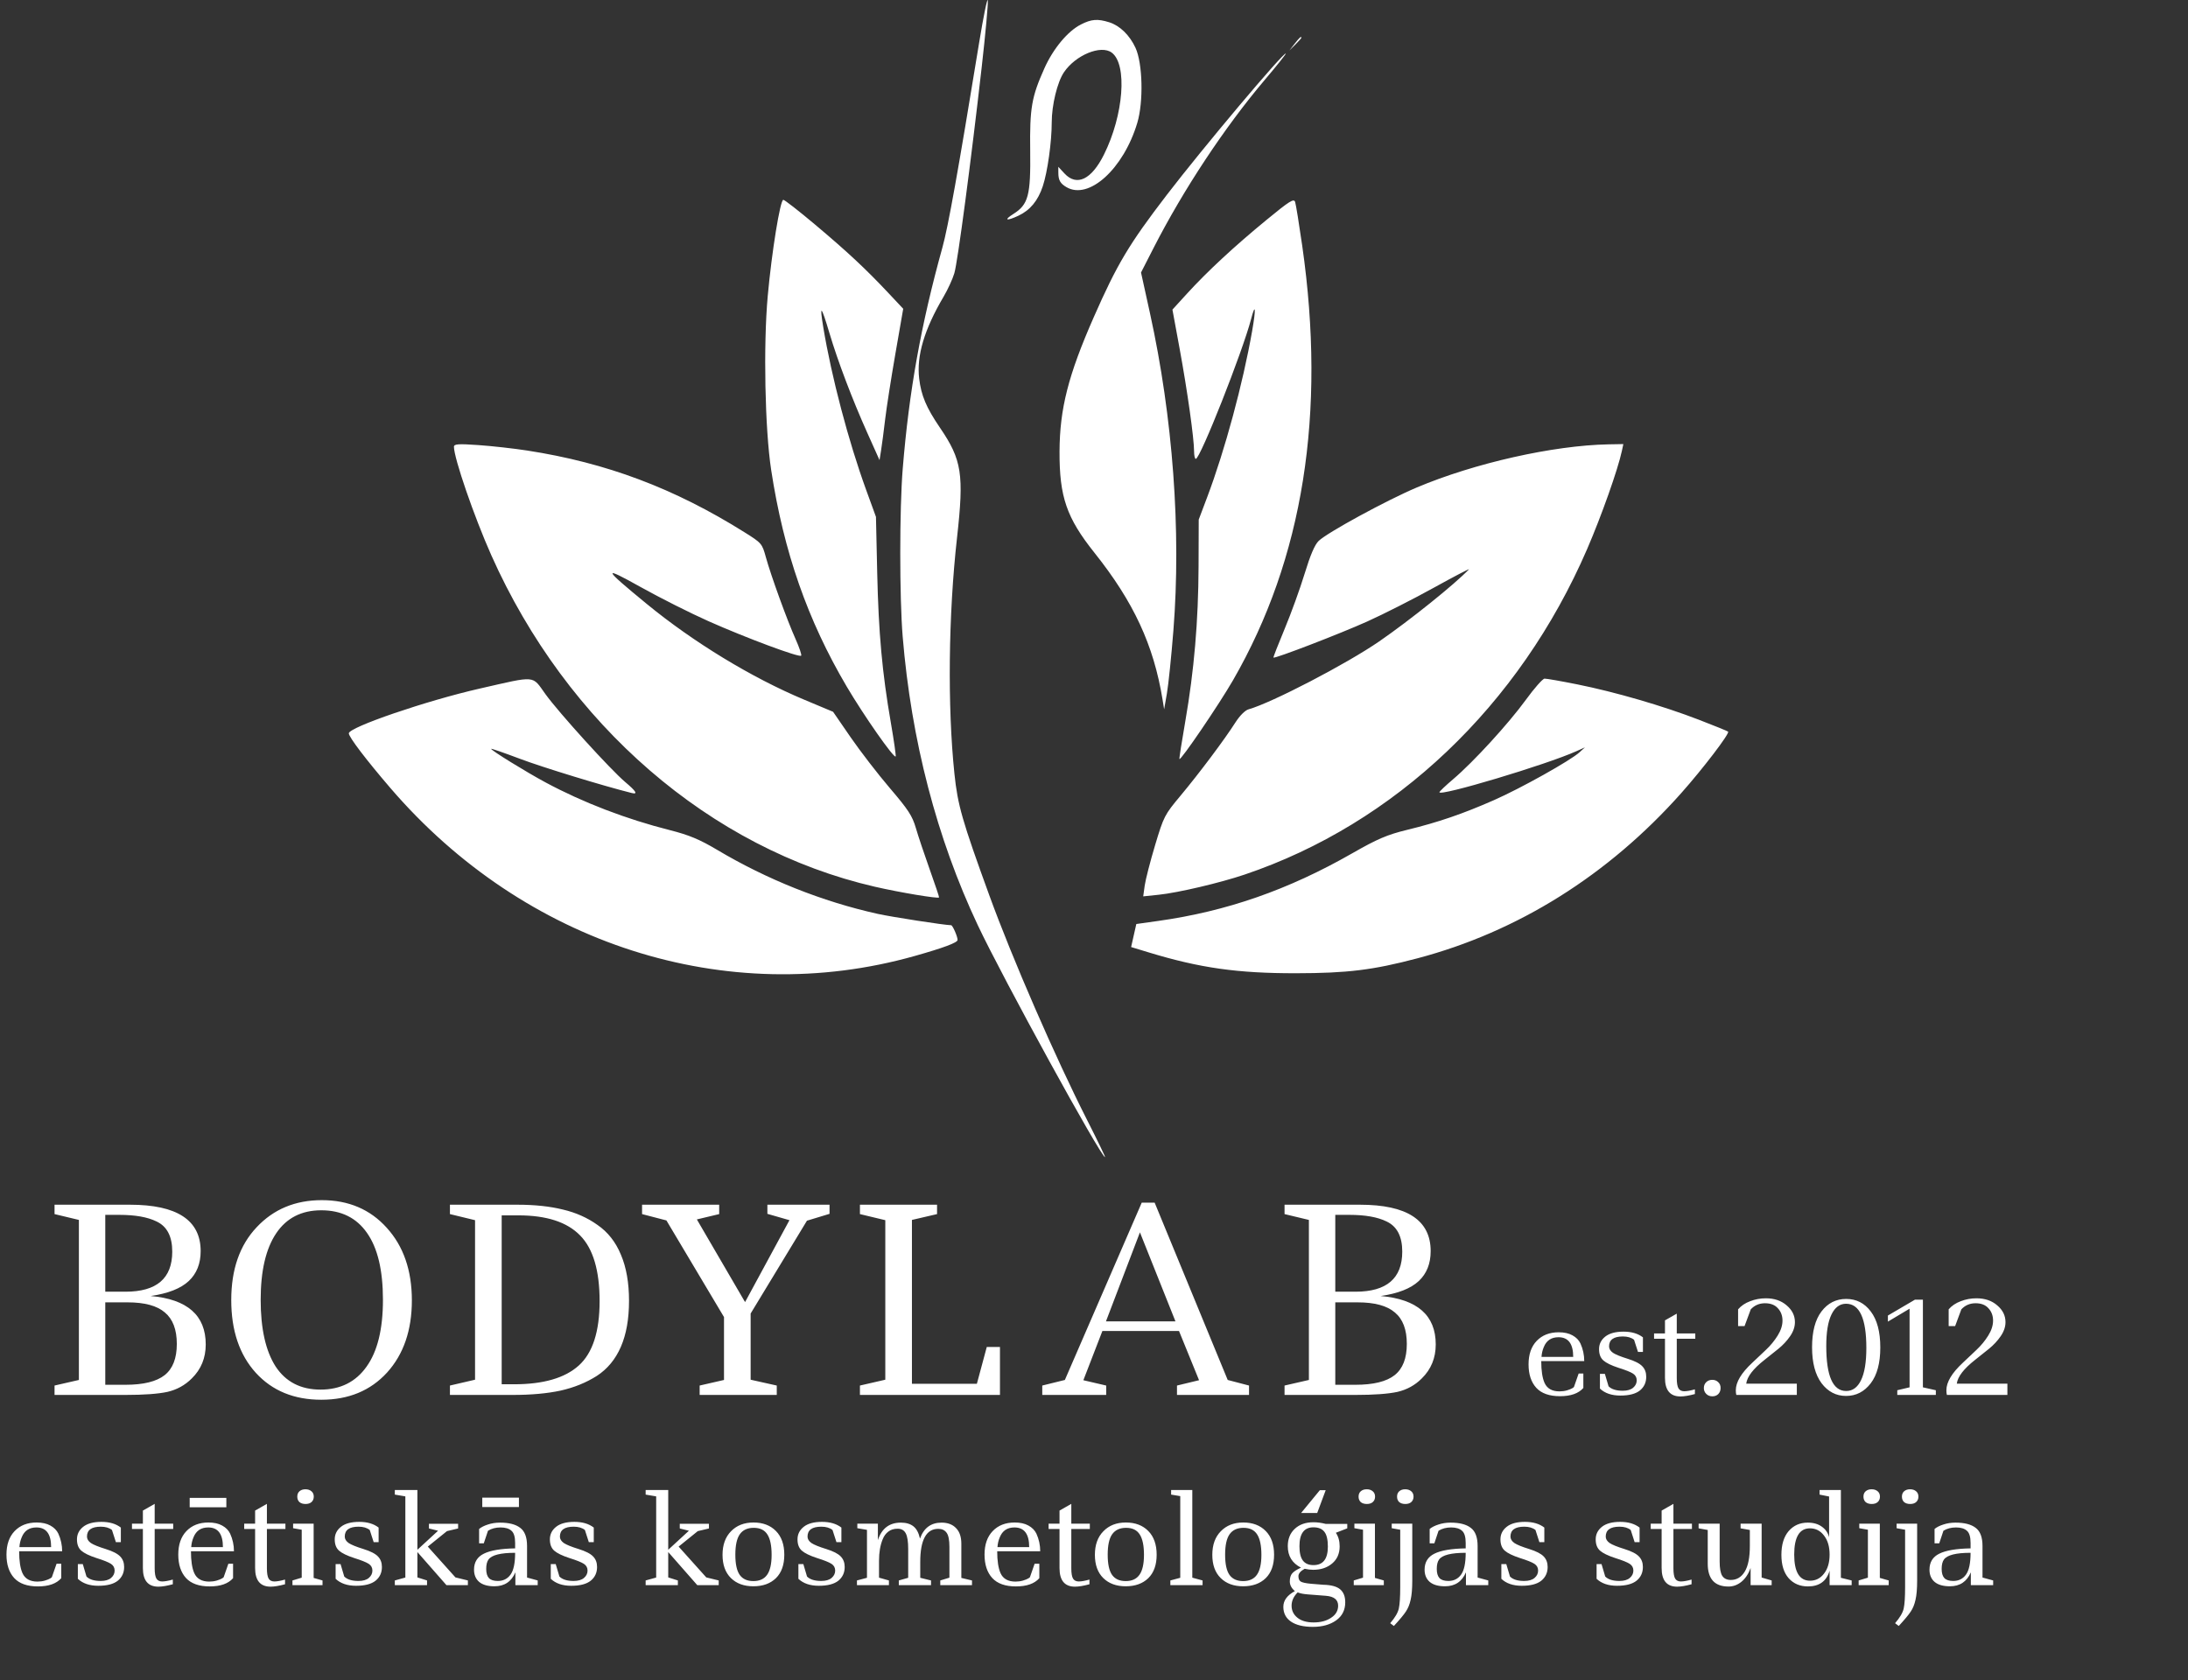 <svg fill="white" viewBox="0 0 138 106" height="106" width="138" xmlns="http://www.w3.org/2000/svg"><rect x="0" y="0" width="138" height="106" fill="#333333" stroke="none"/> <path style="fill: white;" fill="white" d="M61.918 4.231C61.238 10.224 60.404 16.515 60.193 17.232C60.087 17.594 59.779 18.265 59.509 18.724C58.296 20.783 57.804 22.436 57.973 23.878C58.099 24.95 58.423 25.717 59.282 26.978C60.67 29.014 60.809 29.915 60.36 33.93C59.816 38.79 59.753 44.562 60.198 48.821C60.404 50.796 60.685 51.776 62.392 56.468C63.863 60.512 66.559 66.706 68.589 70.704C69.23 71.967 69.729 73 69.697 73C69.44 73 63.251 61.717 61.671 58.368C59.084 52.884 57.472 46.689 56.933 40.156C56.729 37.679 56.73 32.096 56.936 29.572C57.336 24.67 58.084 20.498 59.439 15.614C59.803 14.301 60.424 10.84 61.751 2.72C62.031 1.008 62.279 -0.203 62.303 0.028C62.327 0.26 62.153 2.151 61.918 4.231ZM69.956 1.404C70.627 1.614 71.246 2.214 71.616 3.013C72.07 3.992 72.128 6.423 71.73 7.753C70.859 10.659 68.671 12.641 67.258 11.803C66.868 11.572 66.754 11.369 66.751 10.902L66.749 10.523L67.136 10.941C67.91 11.777 68.839 11.335 69.626 9.756C70.872 7.259 71.116 4.055 70.117 3.318C69.436 2.814 67.84 3.472 67.105 4.559C66.686 5.177 66.334 6.623 66.334 7.723C66.334 8.953 66.069 10.848 65.771 11.746C65.467 12.662 64.973 13.26 64.233 13.608C63.474 13.965 63.282 13.897 63.917 13.496C64.86 12.9 65.011 12.332 64.976 9.51C64.943 6.812 65.061 6.122 65.87 4.313C66.425 3.071 67.339 1.971 68.17 1.546C68.833 1.207 69.225 1.176 69.956 1.404ZM82.079 2.382C82.079 2.41 81.909 2.603 81.7 2.81L81.32 3.187L81.654 2.759C81.968 2.359 82.079 2.26 82.079 2.382ZM79.769 5.041C77.241 8.025 74.646 11.948 72.76 15.637L71.966 17.191L72.531 19.762C73.976 26.335 74.504 33.487 74.008 39.767C73.88 41.394 73.696 43.18 73.6 43.736L73.424 44.748L73.323 44.126C72.761 40.688 71.498 37.968 69.027 34.869C67.272 32.668 66.814 31.34 66.826 28.482C66.838 25.785 67.376 23.671 68.977 20.028C70.458 16.659 71.205 15.407 73.593 12.293C75.874 9.319 80.955 3.281 81.097 3.376C81.126 3.395 80.529 4.145 79.769 5.041ZM82.132 15.496C83.65 26.089 82.196 35.23 77.769 42.912C76.888 44.44 74.478 47.985 74.388 47.884C74.368 47.861 74.533 46.795 74.756 45.517C75.314 42.316 75.582 39.181 75.595 35.714L75.605 32.779L76.137 31.37C77.254 28.409 78.389 24.213 78.974 20.881C79.222 19.47 79.188 19.056 78.912 20.114C78.367 22.203 75.7 28.949 75.42 28.949C75.36 28.949 75.312 28.734 75.312 28.471C75.312 27.662 74.886 24.636 74.405 22.022L73.947 19.532L74.871 18.519C76.154 17.114 77.839 15.551 79.869 13.882C81.334 12.677 81.608 12.505 81.685 12.74C81.735 12.892 81.936 14.133 82.132 15.496ZM51.408 14.168C53.45 15.886 54.595 16.954 56.023 18.474L56.967 19.479L56.475 22.307C56.204 23.863 55.913 25.731 55.827 26.458C55.742 27.186 55.627 28.062 55.572 28.404L55.473 29.027L54.699 27.301C53.758 25.204 52.841 22.786 52.313 21.01C51.794 19.264 51.678 19.154 51.925 20.645C52.442 23.769 53.514 27.838 54.625 30.895L55.248 32.607L55.326 36.109C55.412 39.931 55.638 42.426 56.188 45.6C56.384 46.734 56.52 47.689 56.49 47.723C56.377 47.851 54.482 45.142 53.401 43.308C50.931 39.116 49.427 34.804 48.639 29.649C48.245 27.073 48.14 21.777 48.422 18.675C48.676 15.88 49.207 12.604 49.405 12.606C49.487 12.607 50.388 13.31 51.408 14.168ZM33.256 28.423C38.251 29.195 42.523 30.802 46.943 33.57C48.04 34.257 48.066 34.286 48.304 35.151C48.627 36.321 49.644 39.125 50.179 40.319C50.414 40.846 50.573 41.316 50.531 41.364C50.415 41.494 47.077 40.252 44.7 39.195C43.55 38.684 41.624 37.714 40.419 37.041C37.956 35.666 38.006 35.81 40.783 38.092C43.732 40.514 47.406 42.751 50.714 44.137L52.544 44.904L53.651 46.512C54.261 47.397 55.376 48.843 56.129 49.724C57.289 51.082 57.541 51.468 57.766 52.241C57.912 52.743 58.307 53.924 58.644 54.866C58.981 55.808 59.244 56.595 59.229 56.616C59.163 56.705 56.743 56.301 55.174 55.939C44.806 53.551 35.748 45.718 30.984 35.02C29.902 32.59 28.637 28.918 28.631 28.187C28.63 28.009 28.901 27.989 30.183 28.079C31.038 28.139 32.421 28.293 33.256 28.423ZM102.295 28.443C102.044 29.616 101.007 32.544 100.106 34.63C95.836 44.514 87.989 51.972 78.489 55.177C76.945 55.698 74.307 56.318 73.091 56.445L72.104 56.548L72.199 55.863C72.252 55.486 72.548 54.337 72.856 53.309C73.4 51.499 73.45 51.403 74.458 50.196C75.637 48.784 77.231 46.657 77.918 45.578C78.191 45.15 78.531 44.809 78.746 44.749C80.208 44.339 84.925 41.886 86.992 40.461C88.933 39.122 91.753 36.857 92.645 35.921C92.721 35.841 91.727 36.361 90.435 37.075C89.144 37.79 87.248 38.752 86.223 39.212C84.51 39.983 80.4 41.564 80.318 41.485C80.298 41.467 80.616 40.652 81.023 39.675C81.431 38.699 81.999 37.129 82.286 36.187C82.645 35.012 82.922 34.365 83.169 34.125C83.714 33.597 87.453 31.559 89.352 30.756C92.99 29.217 97.966 28.097 101.452 28.032L102.387 28.015L102.295 28.443ZM34.404 43.792C35.242 44.956 38.509 48.557 39.438 49.34C40.122 49.916 40.248 50.128 39.851 50.029C38.094 49.594 34.216 48.407 32.794 47.869C31.795 47.492 30.977 47.209 30.977 47.24C30.977 47.34 33.175 48.696 34.416 49.363C36.78 50.632 39.487 51.671 42.261 52.373C43.456 52.676 44.131 52.958 45.23 53.612C48.383 55.488 51.858 56.874 55.354 57.651C56.233 57.846 59.606 58.368 59.989 58.368C60.084 58.368 60.396 59.081 60.396 59.297C60.396 59.465 59.513 59.795 57.691 60.309C45.815 63.66 33.101 59.584 24.618 49.708C23.083 47.92 22 46.495 22 46.264C22 45.878 26.889 44.205 30.257 43.439C33.872 42.617 33.537 42.588 34.404 43.792ZM99.494 43.177C101.892 43.66 104.879 44.529 107.146 45.404C108.134 45.784 108.966 46.123 108.995 46.157C109.1 46.275 107.407 48.494 106.035 50.036C101.433 55.211 95.728 58.784 89.399 60.456C86.598 61.196 84.983 61.394 81.734 61.398C78.052 61.402 75.682 61.066 72.463 60.087L71.341 59.745L71.505 59.019L71.669 58.292L73.041 58.099C77.365 57.493 81.253 56.138 85.28 53.835C86.878 52.921 87.493 52.658 88.749 52.352C90.711 51.874 92.253 51.346 94.233 50.474C95.921 49.731 99.044 47.984 99.62 47.461L99.965 47.147L99.421 47.392C97.523 48.245 90.767 50.268 90.787 49.978C90.79 49.927 91.179 49.558 91.65 49.158C92.925 48.077 95.14 45.658 96.236 44.151C96.768 43.419 97.299 42.817 97.417 42.812C97.535 42.807 98.469 42.971 99.494 43.177Z" clip-rule="evenodd" fill-rule="evenodd"></path> <path fill="white" d="M99.864 86.648V87.56C99.56 87.907 99.069 88.08 98.392 88.08C97.72 88.08 97.221 87.904 96.896 87.552C96.571 87.195 96.408 86.701 96.408 86.072C96.408 85.443 96.579 84.949 96.92 84.592C97.267 84.229 97.731 84.048 98.312 84.048C98.659 84.048 98.947 84.112 99.176 84.24C99.411 84.368 99.579 84.539 99.68 84.752C99.84 85.104 99.92 85.475 99.92 85.864H97.208C97.208 86.467 97.277 86.925 97.416 87.24C97.576 87.597 97.891 87.776 98.36 87.776C98.525 87.776 98.683 87.755 98.832 87.712C98.987 87.664 99.099 87.619 99.168 87.576C99.237 87.533 99.272 87.507 99.272 87.496L99.568 86.648H99.864ZM98.296 84.36C97.843 84.36 97.533 84.568 97.368 84.984C97.288 85.171 97.24 85.376 97.224 85.6H99.224C99.224 84.773 98.915 84.36 98.296 84.36ZM103.83 86.856C103.83 87.213 103.697 87.501 103.43 87.72C103.164 87.933 102.753 88.04 102.198 88.04C101.649 88.04 101.22 87.893 100.91 87.6V86.672H101.222L101.454 87.456C101.641 87.643 101.94 87.736 102.35 87.736C102.638 87.736 102.857 87.672 103.006 87.544C103.156 87.416 103.23 87.261 103.23 87.08C103.23 86.899 103.153 86.757 102.998 86.656C102.844 86.555 102.537 86.432 102.078 86.288C101.625 86.139 101.308 85.984 101.126 85.824C100.945 85.664 100.854 85.427 100.854 85.112C100.854 84.792 100.985 84.528 101.246 84.32C101.508 84.112 101.892 84.008 102.398 84.008C102.905 84.008 103.313 84.128 103.622 84.368V85.288H103.31L103.062 84.52C102.886 84.381 102.652 84.312 102.358 84.312C101.777 84.312 101.486 84.52 101.486 84.936C101.486 85.091 101.569 85.227 101.734 85.344C101.905 85.456 102.214 85.581 102.662 85.72C103.11 85.859 103.417 86.016 103.582 86.192C103.748 86.363 103.83 86.584 103.83 86.856ZM105.756 84.12H106.924V84.456H105.756V86.936C105.756 87.251 105.793 87.469 105.868 87.592C105.943 87.709 106.063 87.768 106.228 87.768C106.393 87.768 106.617 87.728 106.9 87.648V87.944C106.527 88.045 106.223 88.096 105.988 88.096C105.337 88.096 105.012 87.704 105.012 86.92V84.456H104.324V84.12H105.012V83.296L105.756 82.872V84.12ZM107.464 87.568C107.464 87.419 107.512 87.296 107.608 87.2C107.709 87.099 107.837 87.048 107.992 87.048C108.146 87.048 108.272 87.096 108.368 87.192C108.469 87.283 108.52 87.405 108.52 87.56C108.52 87.715 108.472 87.843 108.376 87.944C108.28 88.04 108.154 88.088 108 88.088C107.845 88.088 107.717 88.037 107.616 87.936C107.514 87.835 107.464 87.712 107.464 87.568ZM113.328 87.288V88H109.512C109.491 87.92 109.48 87.821 109.48 87.704C109.48 87.192 109.827 86.613 110.52 85.968C110.808 85.696 111.096 85.424 111.384 85.152C111.672 84.88 111.917 84.581 112.12 84.256C112.323 83.931 112.424 83.616 112.424 83.312C112.424 83.003 112.328 82.744 112.136 82.536C111.949 82.323 111.677 82.216 111.32 82.216C110.963 82.216 110.664 82.344 110.424 82.6L110.032 83.656H109.624V82.6C109.816 82.376 110.069 82.205 110.384 82.088C110.699 81.965 111.029 81.904 111.376 81.904C111.909 81.904 112.347 82.053 112.688 82.352C113.035 82.645 113.208 82.997 113.208 83.408C113.208 83.707 113.107 84.003 112.904 84.296C112.707 84.584 112.461 84.848 112.168 85.088C111.88 85.323 111.589 85.555 111.296 85.784C110.581 86.344 110.195 86.845 110.136 87.288H113.328ZM116.433 82.248C116.038 82.248 115.731 82.475 115.513 82.928C115.294 83.376 115.185 84.04 115.185 84.92C115.185 86.808 115.603 87.752 116.441 87.752C116.846 87.752 117.158 87.525 117.377 87.072C117.601 86.613 117.713 85.936 117.713 85.04C117.713 83.179 117.286 82.248 116.433 82.248ZM114.289 84.992C114.289 84.011 114.486 83.259 114.881 82.736C115.281 82.208 115.801 81.944 116.441 81.944C117.081 81.944 117.598 82.208 117.993 82.736C118.393 83.264 118.593 84.021 118.593 85.008C118.593 85.989 118.39 86.744 117.985 87.272C117.579 87.8 117.062 88.064 116.433 88.064C115.809 88.064 115.294 87.797 114.889 87.264C114.489 86.725 114.289 85.968 114.289 84.992ZM119.664 88V87.704L120.44 87.52V82.56L119.072 83.376V82.992L120.776 81.992H121.28V87.52L122.096 87.704V88H119.664ZM126.609 87.288V88H122.793C122.772 87.92 122.761 87.821 122.761 87.704C122.761 87.192 123.108 86.613 123.801 85.968C124.089 85.696 124.377 85.424 124.665 85.152C124.953 84.88 125.199 84.581 125.401 84.256C125.604 83.931 125.705 83.616 125.705 83.312C125.705 83.003 125.609 82.744 125.417 82.536C125.231 82.323 124.959 82.216 124.601 82.216C124.244 82.216 123.945 82.344 123.705 82.6L123.313 83.656H122.905V82.6C123.097 82.376 123.351 82.205 123.665 82.088C123.98 81.965 124.311 81.904 124.657 81.904C125.191 81.904 125.628 82.053 125.969 82.352C126.316 82.645 126.489 82.997 126.489 83.408C126.489 83.707 126.388 84.003 126.185 84.296C125.988 84.584 125.743 84.848 125.449 85.088C125.161 85.323 124.871 85.555 124.577 85.784C123.863 86.344 123.476 86.845 123.417 87.288H126.609Z"></path> <path style="fill: white;" fill="white" d="M3.864 98.648V99.56C3.56 99.907 3.069 100.08 2.392 100.08C1.72 100.08 1.221 99.904 0.896 99.552C0.571 99.195 0.408 98.701 0.408 98.072C0.408 97.443 0.579 96.949 0.92 96.592C1.267 96.229 1.731 96.048 2.312 96.048C2.659 96.048 2.947 96.112 3.176 96.24C3.411 96.368 3.579 96.539 3.68 96.752C3.84 97.104 3.92 97.475 3.92 97.864H1.208C1.208 98.467 1.277 98.925 1.416 99.24C1.576 99.597 1.891 99.776 2.36 99.776C2.525 99.776 2.683 99.755 2.832 99.712C2.987 99.664 3.099 99.619 3.168 99.576C3.237 99.533 3.272 99.507 3.272 99.496L3.568 98.648H3.864ZM2.296 96.36C1.843 96.36 1.533 96.568 1.368 96.984C1.288 97.171 1.24 97.376 1.224 97.6H3.224C3.224 96.773 2.915 96.36 2.296 96.36ZM7.83 98.856C7.83 99.213 7.697 99.501 7.43 99.72C7.164 99.933 6.753 100.04 6.198 100.04C5.649 100.04 5.22 99.893 4.91 99.6V98.672H5.222L5.454 99.456C5.641 99.643 5.94 99.736 6.35 99.736C6.638 99.736 6.857 99.672 7.006 99.544C7.156 99.416 7.23 99.261 7.23 99.08C7.23 98.899 7.153 98.757 6.998 98.656C6.844 98.555 6.537 98.432 6.078 98.288C5.625 98.139 5.308 97.984 5.126 97.824C4.945 97.664 4.854 97.427 4.854 97.112C4.854 96.792 4.985 96.528 5.246 96.32C5.508 96.112 5.892 96.008 6.398 96.008C6.905 96.008 7.313 96.128 7.622 96.368V97.288H7.31L7.062 96.52C6.886 96.381 6.652 96.312 6.358 96.312C5.777 96.312 5.486 96.52 5.486 96.936C5.486 97.091 5.569 97.227 5.734 97.344C5.905 97.456 6.214 97.581 6.662 97.72C7.11 97.859 7.417 98.016 7.582 98.192C7.748 98.363 7.83 98.584 7.83 98.856ZM9.756 96.12H10.924V96.456H9.756V98.936C9.756 99.251 9.793 99.469 9.868 99.592C9.943 99.709 10.063 99.768 10.228 99.768C10.393 99.768 10.617 99.728 10.9 99.648V99.944C10.527 100.045 10.223 100.096 9.988 100.096C9.337 100.096 9.012 99.704 9.012 98.92V96.456H8.324V96.12H9.012V95.296L9.756 94.872V96.12ZM14.7 98.648V99.56C14.396 99.907 13.905 100.08 13.228 100.08C12.556 100.08 12.057 99.904 11.732 99.552C11.407 99.195 11.244 98.701 11.244 98.072C11.244 97.443 11.415 96.949 11.756 96.592C12.103 96.229 12.567 96.048 13.148 96.048C13.495 96.048 13.783 96.112 14.012 96.24C14.247 96.368 14.415 96.539 14.516 96.752C14.676 97.104 14.756 97.475 14.756 97.864H12.044C12.044 98.467 12.113 98.925 12.252 99.24C12.412 99.597 12.727 99.776 13.196 99.776C13.361 99.776 13.519 99.755 13.668 99.712C13.823 99.664 13.935 99.619 14.004 99.576C14.073 99.533 14.108 99.507 14.108 99.496L14.404 98.648H14.7ZM13.132 96.36C12.679 96.36 12.369 96.568 12.204 96.984C12.124 97.171 12.076 97.376 12.06 97.6H14.06C14.06 96.773 13.751 96.36 13.132 96.36ZM11.964 94.496H14.276V95.088H11.964V94.496ZM16.834 96.12H18.002V96.456H16.834V98.936C16.834 99.251 16.872 99.469 16.946 99.592C17.021 99.709 17.141 99.768 17.306 99.768C17.471 99.768 17.695 99.728 17.978 99.648V99.944C17.605 100.045 17.301 100.096 17.066 100.096C16.416 100.096 16.09 99.704 16.09 98.92V96.456H15.402V96.12H16.09V95.296L16.834 94.872V96.12ZM18.486 96.12H19.782V99.544L20.342 99.704V100H18.446V99.704L19.03 99.528V96.504L18.486 96.408V96.12ZM18.75 94.416C18.75 94.272 18.795 94.16 18.886 94.08C18.982 93.995 19.107 93.952 19.262 93.952C19.422 93.952 19.55 93.995 19.646 94.08C19.742 94.16 19.79 94.272 19.79 94.416C19.79 94.555 19.745 94.667 19.654 94.752C19.563 94.837 19.435 94.88 19.27 94.88C19.11 94.88 18.982 94.84 18.886 94.76C18.795 94.675 18.75 94.56 18.75 94.416ZM24.088 98.856C24.088 99.213 23.955 99.501 23.688 99.72C23.421 99.933 23.011 100.04 22.456 100.04C21.907 100.04 21.477 99.893 21.168 99.6V98.672H21.48L21.712 99.456C21.899 99.643 22.197 99.736 22.608 99.736C22.896 99.736 23.115 99.672 23.264 99.544C23.413 99.416 23.488 99.261 23.488 99.08C23.488 98.899 23.411 98.757 23.256 98.656C23.101 98.555 22.795 98.432 22.336 98.288C21.883 98.139 21.565 97.984 21.384 97.824C21.203 97.664 21.112 97.427 21.112 97.112C21.112 96.792 21.243 96.528 21.504 96.32C21.765 96.112 22.149 96.008 22.656 96.008C23.163 96.008 23.571 96.128 23.88 96.368V97.288H23.568L23.32 96.52C23.144 96.381 22.909 96.312 22.616 96.312C22.035 96.312 21.744 96.52 21.744 96.936C21.744 97.091 21.827 97.227 21.992 97.344C22.163 97.456 22.472 97.581 22.92 97.72C23.368 97.859 23.675 98.016 23.84 98.192C24.005 98.363 24.088 98.584 24.088 98.856ZM24.902 94H26.326V97.768L27.63 96.568L27.054 96.424V96.128H28.894V96.424L28.19 96.592L26.982 97.568L28.726 99.512L29.51 99.704V100H28.158L26.326 97.912V99.512L26.934 99.704V100H24.902V99.704L25.566 99.52V94.4L24.902 94.288V94ZM33.914 100H32.506V99.192C32.255 99.779 31.816 100.072 31.186 100.072C30.765 100.072 30.445 99.981 30.226 99.8C30.008 99.613 29.898 99.355 29.898 99.024C29.898 98.555 30.104 98.219 30.514 98.016C30.93 97.808 31.589 97.696 32.49 97.68V97.336C32.49 96.957 32.413 96.701 32.258 96.568C32.103 96.429 31.874 96.36 31.57 96.36C31.266 96.36 31.002 96.429 30.778 96.568L30.514 97.36H30.218V96.456C30.352 96.344 30.535 96.251 30.77 96.176C31.005 96.096 31.261 96.056 31.538 96.056C32.103 96.056 32.528 96.165 32.81 96.384C33.098 96.597 33.242 96.979 33.242 97.528V99.52L33.914 99.704V100ZM31.394 99.736C31.735 99.736 32.002 99.605 32.194 99.344C32.392 99.077 32.49 98.616 32.49 97.96C31.573 97.96 31.013 98.101 30.81 98.384C30.714 98.517 30.666 98.715 30.666 98.976C30.666 99.237 30.722 99.429 30.834 99.552C30.951 99.675 31.138 99.736 31.394 99.736ZM30.418 94.48H32.73V95.072H30.418V94.48ZM37.658 98.856C37.658 99.213 37.525 99.501 37.258 99.72C36.992 99.933 36.581 100.04 36.026 100.04C35.477 100.04 35.048 99.893 34.738 99.6V98.672H35.05L35.282 99.456C35.469 99.643 35.768 99.736 36.178 99.736C36.466 99.736 36.685 99.672 36.834 99.544C36.984 99.416 37.058 99.261 37.058 99.08C37.058 98.899 36.981 98.757 36.826 98.656C36.672 98.555 36.365 98.432 35.906 98.288C35.453 98.139 35.136 97.984 34.954 97.824C34.773 97.664 34.682 97.427 34.682 97.112C34.682 96.792 34.813 96.528 35.074 96.32C35.336 96.112 35.72 96.008 36.226 96.008C36.733 96.008 37.141 96.128 37.45 96.368V97.288H37.138L36.89 96.52C36.714 96.381 36.48 96.312 36.186 96.312C35.605 96.312 35.314 96.52 35.314 96.936C35.314 97.091 35.397 97.227 35.562 97.344C35.733 97.456 36.042 97.581 36.49 97.72C36.938 97.859 37.245 98.016 37.41 98.192C37.576 98.363 37.658 98.584 37.658 98.856ZM40.722 94H42.146V97.768L43.45 96.568L42.874 96.424V96.128H44.714V96.424L44.01 96.592L42.802 97.568L44.546 99.512L45.33 99.704V100H43.978L42.146 97.912V99.512L42.754 99.704V100H40.722V99.704L41.386 99.52V94.4L40.722 94.288V94ZM48.667 98.088C48.667 97.512 48.579 97.085 48.403 96.808C48.227 96.525 47.939 96.384 47.539 96.384C47.145 96.384 46.851 96.52 46.659 96.792C46.473 97.059 46.379 97.488 46.379 98.08C46.379 98.672 46.473 99.099 46.659 99.36C46.846 99.616 47.131 99.744 47.515 99.744C47.905 99.744 48.193 99.613 48.379 99.352C48.571 99.085 48.667 98.664 48.667 98.088ZM45.571 98.088C45.571 97.459 45.75 96.963 46.107 96.6C46.465 96.232 46.937 96.048 47.523 96.048C48.115 96.048 48.587 96.227 48.939 96.584C49.291 96.941 49.467 97.44 49.467 98.08C49.467 98.72 49.291 99.213 48.939 99.56C48.587 99.901 48.113 100.072 47.515 100.072C46.923 100.072 46.451 99.899 46.099 99.552C45.747 99.205 45.571 98.717 45.571 98.088ZM53.276 98.856C53.276 99.213 53.142 99.501 52.876 99.72C52.609 99.933 52.198 100.04 51.644 100.04C51.094 100.04 50.665 99.893 50.356 99.6V98.672H50.668L50.9 99.456C51.086 99.643 51.385 99.736 51.796 99.736C52.084 99.736 52.302 99.672 52.452 99.544C52.601 99.416 52.676 99.261 52.676 99.08C52.676 98.899 52.598 98.757 52.444 98.656C52.289 98.555 51.982 98.432 51.524 98.288C51.07 98.139 50.753 97.984 50.572 97.824C50.39 97.664 50.3 97.427 50.3 97.112C50.3 96.792 50.43 96.528 50.692 96.32C50.953 96.112 51.337 96.008 51.844 96.008C52.35 96.008 52.758 96.128 53.068 96.368V97.288H52.756L52.508 96.52C52.332 96.381 52.097 96.312 51.804 96.312C51.222 96.312 50.932 96.52 50.932 96.936C50.932 97.091 51.014 97.227 51.18 97.344C51.35 97.456 51.66 97.581 52.108 97.72C52.556 97.859 52.862 98.016 53.028 98.192C53.193 98.363 53.276 98.584 53.276 98.856ZM54.073 96.12H55.369V97.16C55.609 96.424 56.092 96.056 56.817 96.056C57.148 96.056 57.412 96.133 57.609 96.288C57.807 96.443 57.945 96.701 58.025 97.064C58.265 96.392 58.719 96.056 59.385 96.056C59.775 96.056 60.079 96.171 60.297 96.4C60.521 96.624 60.633 96.955 60.633 97.392V99.544L61.305 99.704V100H59.305V99.704L59.881 99.528V97.592C59.881 97.155 59.823 96.856 59.705 96.696C59.588 96.531 59.412 96.448 59.177 96.448C58.42 96.448 58.041 97.147 58.041 98.544V99.536L58.721 99.704V100H56.689V99.704L57.281 99.536V97.72C57.281 97.256 57.231 96.928 57.129 96.736C57.028 96.539 56.857 96.44 56.617 96.44C56.377 96.44 56.18 96.501 56.025 96.624C55.871 96.741 55.753 96.901 55.673 97.104C55.519 97.477 55.441 97.928 55.441 98.456V99.528L56.065 99.704V100H54.049V99.704L54.681 99.536V96.512L54.073 96.408V96.12ZM65.552 98.648V99.56C65.248 99.907 64.757 100.08 64.079 100.08C63.407 100.08 62.909 99.904 62.584 99.552C62.258 99.195 62.096 98.701 62.096 98.072C62.096 97.443 62.266 96.949 62.608 96.592C62.954 96.229 63.418 96.048 63.999 96.048C64.346 96.048 64.634 96.112 64.864 96.24C65.098 96.368 65.266 96.539 65.368 96.752C65.528 97.104 65.608 97.475 65.608 97.864H62.895C62.895 98.467 62.965 98.925 63.103 99.24C63.264 99.597 63.578 99.776 64.047 99.776C64.213 99.776 64.37 99.755 64.519 99.712C64.674 99.664 64.786 99.619 64.856 99.576C64.925 99.533 64.96 99.507 64.96 99.496L65.255 98.648H65.552ZM63.983 96.36C63.53 96.36 63.221 96.568 63.056 96.984C62.975 97.171 62.928 97.376 62.911 97.6H64.912C64.912 96.773 64.602 96.36 63.983 96.36ZM67.569 96.12H68.737V96.456H67.569V98.936C67.569 99.251 67.606 99.469 67.681 99.592C67.755 99.709 67.875 99.768 68.041 99.768C68.206 99.768 68.43 99.728 68.713 99.648V99.944C68.339 100.045 68.035 100.096 67.801 100.096C67.15 100.096 66.825 99.704 66.825 98.92V96.456H66.137V96.12H66.825V95.296L67.569 94.872V96.12ZM72.152 98.088C72.152 97.512 72.064 97.085 71.888 96.808C71.712 96.525 71.424 96.384 71.024 96.384C70.629 96.384 70.336 96.52 70.144 96.792C69.957 97.059 69.864 97.488 69.864 98.08C69.864 98.672 69.957 99.099 70.144 99.36C70.33 99.616 70.616 99.744 71 99.744C71.389 99.744 71.677 99.613 71.864 99.352C72.056 99.085 72.152 98.664 72.152 98.088ZM69.056 98.088C69.056 97.459 69.234 96.963 69.592 96.6C69.949 96.232 70.421 96.048 71.008 96.048C71.6 96.048 72.072 96.227 72.424 96.584C72.776 96.941 72.952 97.44 72.952 98.08C72.952 98.72 72.776 99.213 72.424 99.56C72.072 99.901 71.597 100.072 71 100.072C70.408 100.072 69.936 99.899 69.584 99.552C69.232 99.205 69.056 98.717 69.056 98.088ZM73.864 94H75.2V99.528L75.848 99.704V100H73.816V99.704L74.44 99.536V94.384L73.864 94.288V94ZM79.558 98.088C79.558 97.512 79.47 97.085 79.294 96.808C79.118 96.525 78.83 96.384 78.43 96.384C78.035 96.384 77.742 96.52 77.55 96.792C77.363 97.059 77.27 97.488 77.27 98.08C77.27 98.672 77.363 99.099 77.55 99.36C77.737 99.616 78.022 99.744 78.406 99.744C78.795 99.744 79.083 99.613 79.27 99.352C79.462 99.085 79.558 98.664 79.558 98.088ZM76.462 98.088C76.462 97.459 76.641 96.963 76.998 96.6C77.355 96.232 77.827 96.048 78.414 96.048C79.006 96.048 79.478 96.227 79.83 96.584C80.182 96.941 80.358 97.44 80.358 98.08C80.358 98.72 80.182 99.213 79.83 99.56C79.478 99.901 79.003 100.072 78.406 100.072C77.814 100.072 77.342 99.899 76.99 99.552C76.638 99.205 76.462 98.717 76.462 98.088ZM83.246 94.008H83.614L83.078 95.448H82.062L83.246 94.008ZM81.846 100.456C81.59 100.712 81.462 100.992 81.462 101.296C81.462 101.6 81.582 101.851 81.822 102.048C82.067 102.251 82.412 102.352 82.854 102.352C83.302 102.352 83.67 102.253 83.958 102.056C84.251 101.864 84.398 101.611 84.398 101.296C84.398 100.923 84.142 100.715 83.63 100.672L82.494 100.584C82.212 100.563 81.996 100.52 81.846 100.456ZM82.838 96.352C82.251 96.352 81.958 96.749 81.958 97.544C81.958 97.955 82.03 98.256 82.174 98.448C82.318 98.64 82.542 98.736 82.846 98.736C83.449 98.736 83.75 98.347 83.75 97.568C83.75 97.136 83.678 96.827 83.534 96.64C83.39 96.448 83.158 96.352 82.838 96.352ZM84.974 96.136V96.416L84.254 96.696C84.414 96.931 84.494 97.216 84.494 97.552C84.494 98.005 84.337 98.365 84.022 98.632C83.707 98.899 83.308 99.032 82.822 99.032C82.668 99.032 82.489 99.011 82.286 98.968C82.025 99.112 81.894 99.267 81.894 99.432C81.894 99.592 81.939 99.704 82.03 99.768C82.126 99.832 82.342 99.88 82.678 99.912L83.47 99.976C83.961 99.987 84.313 100.083 84.526 100.264C84.74 100.445 84.846 100.717 84.846 101.08C84.846 101.571 84.654 101.952 84.27 102.224C83.886 102.496 83.398 102.632 82.806 102.632C82.214 102.632 81.755 102.523 81.43 102.304C81.105 102.085 80.942 101.773 80.942 101.368C80.942 100.968 81.185 100.637 81.67 100.376C81.457 100.195 81.35 99.992 81.35 99.768C81.35 99.544 81.401 99.373 81.502 99.256C81.603 99.139 81.787 99.019 82.054 98.896C81.499 98.613 81.222 98.163 81.222 97.544C81.222 97.085 81.369 96.72 81.662 96.448C81.956 96.171 82.35 96.032 82.846 96.032C83.086 96.032 83.342 96.067 83.614 96.136H84.974ZM85.423 96.12H86.719V99.544L87.279 99.704V100H85.383V99.704L85.967 99.528V96.504L85.423 96.408V96.12ZM85.687 94.416C85.687 94.272 85.733 94.16 85.823 94.08C85.919 93.995 86.045 93.952 86.199 93.952C86.359 93.952 86.487 93.995 86.583 94.08C86.679 94.16 86.727 94.272 86.727 94.416C86.727 94.555 86.682 94.667 86.591 94.752C86.501 94.837 86.373 94.88 86.207 94.88C86.047 94.88 85.919 94.84 85.823 94.76C85.733 94.675 85.687 94.56 85.687 94.416ZM87.778 96.12H89.074V99.696C89.074 100.224 89.039 100.635 88.97 100.928C88.906 101.221 88.804 101.469 88.666 101.672C88.532 101.875 88.282 102.176 87.914 102.576L87.682 102.4C87.986 102.048 88.167 101.739 88.226 101.472C88.284 101.205 88.314 100.755 88.314 100.12V96.504L87.778 96.408V96.12ZM88.114 94.416C88.114 94.272 88.159 94.16 88.25 94.08C88.346 93.995 88.471 93.952 88.626 93.952C88.786 93.952 88.914 93.995 89.01 94.08C89.106 94.16 89.154 94.272 89.154 94.416C89.154 94.555 89.108 94.667 89.018 94.752C88.927 94.837 88.799 94.88 88.634 94.88C88.474 94.88 88.346 94.84 88.25 94.76C88.159 94.675 88.114 94.56 88.114 94.416ZM93.867 100H92.459V99.192C92.209 99.779 91.769 100.072 91.139 100.072C90.718 100.072 90.398 99.981 90.179 99.8C89.961 99.613 89.851 99.355 89.851 99.024C89.851 98.555 90.057 98.219 90.467 98.016C90.883 97.808 91.542 97.696 92.443 97.68V97.336C92.443 96.957 92.366 96.701 92.211 96.568C92.057 96.429 91.827 96.36 91.523 96.36C91.219 96.36 90.955 96.429 90.731 96.568L90.467 97.36H90.171V96.456C90.305 96.344 90.489 96.251 90.723 96.176C90.958 96.096 91.214 96.056 91.491 96.056C92.057 96.056 92.481 96.165 92.763 96.384C93.051 96.597 93.195 96.979 93.195 97.528V99.52L93.867 99.704V100ZM91.347 99.736C91.689 99.736 91.955 99.605 92.147 99.344C92.345 99.077 92.443 98.616 92.443 97.96C91.526 97.96 90.966 98.101 90.763 98.384C90.667 98.517 90.619 98.715 90.619 98.976C90.619 99.237 90.675 99.429 90.787 99.552C90.905 99.675 91.091 99.736 91.347 99.736ZM97.612 98.856C97.612 99.213 97.478 99.501 97.212 99.72C96.945 99.933 96.534 100.04 95.98 100.04C95.43 100.04 95.001 99.893 94.692 99.6V98.672H95.004L95.236 99.456C95.422 99.643 95.721 99.736 96.132 99.736C96.419 99.736 96.638 99.672 96.787 99.544C96.937 99.416 97.011 99.261 97.011 99.08C97.011 98.899 96.934 98.757 96.779 98.656C96.625 98.555 96.318 98.432 95.859 98.288C95.406 98.139 95.089 97.984 94.907 97.824C94.726 97.664 94.635 97.427 94.635 97.112C94.635 96.792 94.766 96.528 95.028 96.32C95.289 96.112 95.673 96.008 96.18 96.008C96.686 96.008 97.094 96.128 97.403 96.368V97.288H97.091L96.844 96.52C96.668 96.381 96.433 96.312 96.139 96.312C95.558 96.312 95.267 96.52 95.267 96.936C95.267 97.091 95.35 97.227 95.516 97.344C95.686 97.456 95.996 97.581 96.444 97.72C96.891 97.859 97.198 98.016 97.364 98.192C97.529 98.363 97.612 98.584 97.612 98.856ZM103.619 98.856C103.619 99.213 103.486 99.501 103.219 99.72C102.953 99.933 102.542 100.04 101.987 100.04C101.438 100.04 101.009 99.893 100.699 99.6V98.672H101.011L101.243 99.456C101.43 99.643 101.729 99.736 102.139 99.736C102.427 99.736 102.646 99.672 102.795 99.544C102.945 99.416 103.019 99.261 103.019 99.08C103.019 98.899 102.942 98.757 102.787 98.656C102.633 98.555 102.326 98.432 101.867 98.288C101.414 98.139 101.097 97.984 100.915 97.824C100.734 97.664 100.643 97.427 100.643 97.112C100.643 96.792 100.774 96.528 101.035 96.32C101.297 96.112 101.681 96.008 102.187 96.008C102.694 96.008 103.102 96.128 103.411 96.368V97.288H103.099L102.851 96.52C102.675 96.381 102.441 96.312 102.147 96.312C101.566 96.312 101.275 96.52 101.275 96.936C101.275 97.091 101.358 97.227 101.523 97.344C101.694 97.456 102.003 97.581 102.451 97.72C102.899 97.859 103.206 98.016 103.371 98.192C103.537 98.363 103.619 98.584 103.619 98.856ZM105.545 96.12H106.713V96.456H105.545V98.936C105.545 99.251 105.582 99.469 105.657 99.592C105.732 99.709 105.852 99.768 106.017 99.768C106.182 99.768 106.406 99.728 106.689 99.648V99.944C106.316 100.045 106.012 100.096 105.777 100.096C105.126 100.096 104.801 99.704 104.801 98.92V96.456H104.113V96.12H104.801V95.296L105.545 94.872V96.12ZM107.133 96.12H108.461V98.512C108.461 98.933 108.514 99.232 108.621 99.408C108.733 99.584 108.914 99.672 109.165 99.672C109.538 99.672 109.832 99.496 110.045 99.144C110.258 98.792 110.365 98.253 110.365 97.528V96.52L109.781 96.416V96.12H111.109V99.52L111.741 99.704V100H110.413V98.92C110.274 99.299 110.08 99.589 109.829 99.792C109.584 99.989 109.314 100.088 109.021 100.088C108.146 100.088 107.709 99.608 107.709 98.648V96.52L107.133 96.416V96.12ZM114.763 94H116.107V99.536L116.787 99.704V100H115.395V99.088C115.203 99.749 114.747 100.08 114.027 100.08C113.526 100.08 113.12 99.907 112.811 99.56C112.507 99.213 112.355 98.723 112.355 98.088C112.355 97.448 112.507 96.949 112.811 96.592C113.12 96.235 113.523 96.056 114.019 96.056C114.376 96.056 114.672 96.141 114.907 96.312C115.147 96.483 115.299 96.707 115.363 96.984V94.408L114.763 94.288V94ZM114.155 96.416C113.494 96.416 113.163 96.968 113.163 98.072C113.163 99.171 113.496 99.72 114.163 99.72C114.52 99.72 114.814 99.571 115.043 99.272C115.278 98.973 115.395 98.573 115.395 98.072C115.395 97.571 115.278 97.171 115.043 96.872C114.814 96.568 114.518 96.416 114.155 96.416ZM117.267 96.12H118.563V99.544L119.123 99.704V100H117.227V99.704L117.811 99.528V96.504L117.267 96.408V96.12ZM117.531 94.416C117.531 94.272 117.577 94.16 117.667 94.08C117.763 93.995 117.889 93.952 118.043 93.952C118.203 93.952 118.331 93.995 118.427 94.08C118.523 94.16 118.571 94.272 118.571 94.416C118.571 94.555 118.526 94.667 118.435 94.752C118.345 94.837 118.217 94.88 118.051 94.88C117.891 94.88 117.763 94.84 117.667 94.76C117.577 94.675 117.531 94.56 117.531 94.416ZM119.621 96.12H120.917V99.696C120.917 100.224 120.883 100.635 120.813 100.928C120.749 101.221 120.648 101.469 120.509 101.672C120.376 101.875 120.125 102.176 119.757 102.576L119.525 102.4C119.829 102.048 120.011 101.739 120.069 101.472C120.128 101.205 120.157 100.755 120.157 100.12V96.504L119.621 96.408V96.12ZM119.957 94.416C119.957 94.272 120.003 94.16 120.093 94.08C120.189 93.995 120.315 93.952 120.469 93.952C120.629 93.952 120.757 93.995 120.853 94.08C120.949 94.16 120.997 94.272 120.997 94.416C120.997 94.555 120.952 94.667 120.861 94.752C120.771 94.837 120.643 94.88 120.477 94.88C120.317 94.88 120.189 94.84 120.093 94.76C120.003 94.675 119.957 94.56 119.957 94.416ZM125.711 100H124.303V99.192C124.052 99.779 123.612 100.072 122.983 100.072C122.562 100.072 122.242 99.981 122.023 99.8C121.804 99.613 121.695 99.355 121.695 99.024C121.695 98.555 121.9 98.219 122.311 98.016C122.727 97.808 123.386 97.696 124.287 97.68V97.336C124.287 96.957 124.21 96.701 124.055 96.568C123.9 96.429 123.671 96.36 123.367 96.36C123.063 96.36 122.799 96.429 122.575 96.568L122.311 97.36H122.015V96.456C122.148 96.344 122.332 96.251 122.567 96.176C122.802 96.096 123.058 96.056 123.335 96.056C123.9 96.056 124.324 96.165 124.607 96.384C124.895 96.597 125.039 96.979 125.039 97.528V99.52L125.711 99.704V100ZM123.191 99.736C123.532 99.736 123.799 99.605 123.991 99.344C124.188 99.077 124.287 98.616 124.287 97.96C123.37 97.96 122.81 98.101 122.607 98.384C122.511 98.517 122.463 98.715 122.463 98.976C122.463 99.237 122.519 99.429 122.631 99.552C122.748 99.675 122.935 99.736 123.191 99.736Z"></path> <path fill="white" d="M3.44 76H8.192C11.168 76 12.656 76.976 12.656 78.928C12.656 79.717 12.405 80.347 11.904 80.816C11.403 81.285 10.603 81.6 9.504 81.76C11.819 81.963 12.976 82.981 12.976 84.816C12.976 85.669 12.683 86.384 12.096 86.96C11.669 87.387 11.157 87.669 10.56 87.808C9.963 87.936 9.083 88 7.92 88H3.44V87.408L4.976 87.056V76.96L3.44 76.592V76ZM6.64 87.36H7.904C9.045 87.36 9.872 87.157 10.384 86.752C10.896 86.347 11.152 85.691 11.152 84.784C11.152 83.877 10.901 83.216 10.4 82.8C9.909 82.373 9.125 82.16 8.048 82.16H6.64V87.36ZM6.64 81.488H7.92C9.883 81.488 10.864 80.645 10.864 78.96C10.864 78 10.533 77.365 9.872 77.056C9.307 76.779 8.523 76.64 7.52 76.64H6.64V81.488ZM24.153 82C24.153 80.133 23.817 78.725 23.145 77.776C22.484 76.827 21.524 76.352 20.265 76.352C19.017 76.352 18.068 76.837 17.417 77.808C16.766 78.779 16.441 80.176 16.441 82C16.441 83.824 16.756 85.227 17.385 86.208C18.025 87.179 18.969 87.664 20.217 87.664C21.465 87.664 22.43 87.184 23.113 86.224C23.806 85.264 24.153 83.856 24.153 82ZM14.585 82.016C14.585 80.085 15.118 78.555 16.185 77.424C17.252 76.283 18.622 75.712 20.297 75.712C21.982 75.712 23.348 76.293 24.393 77.456C25.449 78.619 25.977 80.144 25.977 82.032C25.977 83.92 25.454 85.44 24.409 86.592C23.364 87.733 21.982 88.304 20.265 88.304C18.548 88.304 17.172 87.739 16.137 86.608C15.102 85.467 14.585 83.936 14.585 82.016ZM28.378 76H32.633C33.721 76 34.676 76.101 35.498 76.304C36.319 76.496 37.05 76.821 37.69 77.28C38.34 77.728 38.831 78.352 39.161 79.152C39.503 79.952 39.673 80.923 39.673 82.064C39.673 83.205 39.503 84.171 39.161 84.96C38.82 85.749 38.313 86.363 37.642 86.8C36.969 87.227 36.207 87.536 35.353 87.728C34.511 87.909 33.508 88 32.346 88H28.378V87.408L29.962 87.04V76.976L28.378 76.592V76ZM31.642 87.328H32.425C34.271 87.328 35.631 86.933 36.505 86.144C37.38 85.355 37.818 84 37.818 82.08C37.818 80.149 37.407 78.768 36.586 77.936C35.764 77.093 34.468 76.672 32.697 76.672H31.642V87.328ZM40.496 76H45.36V76.592L43.952 76.928L46.992 82.144L49.792 76.976L48.4 76.576V76H52.32V76.576L50.896 77.008L47.344 82.864V87.04L48.992 87.408V88H44.128V87.408L45.664 87.056V83.088L42.032 76.992L40.496 76.592V76ZM54.237 76H59.101V76.592L57.517 76.96V87.296H61.613L62.237 84.976H63.069V88H54.237V87.408L55.837 87.04V76.976L54.237 76.592V76ZM65.737 88V87.408L67.162 87.056L72.01 75.872H72.826L77.433 87.056L78.778 87.408V88H74.234V87.408L75.626 87.072L74.362 83.968H69.529L68.329 87.072L69.769 87.408V88H65.737ZM69.754 83.36H74.138L71.897 77.744L69.754 83.36ZM81.018 76H85.77C88.746 76 90.234 76.976 90.234 78.928C90.234 79.717 89.984 80.347 89.482 80.816C88.981 81.285 88.181 81.6 87.082 81.76C89.397 81.963 90.554 82.981 90.554 84.816C90.554 85.669 90.261 86.384 89.674 86.96C89.248 87.387 88.736 87.669 88.138 87.808C87.541 87.936 86.661 88 85.498 88H81.018V87.408L82.554 87.056V76.96L81.018 76.592V76ZM84.218 87.36H85.482C86.624 87.36 87.45 87.157 87.962 86.752C88.474 86.347 88.73 85.691 88.73 84.784C88.73 83.877 88.48 83.216 87.978 82.8C87.487 82.373 86.704 82.16 85.626 82.16H84.218V87.36ZM84.218 81.488H85.498C87.461 81.488 88.442 80.645 88.442 78.96C88.442 78 88.112 77.365 87.45 77.056C86.885 76.779 86.101 76.64 85.098 76.64H84.218V81.488Z"></path> </svg>
